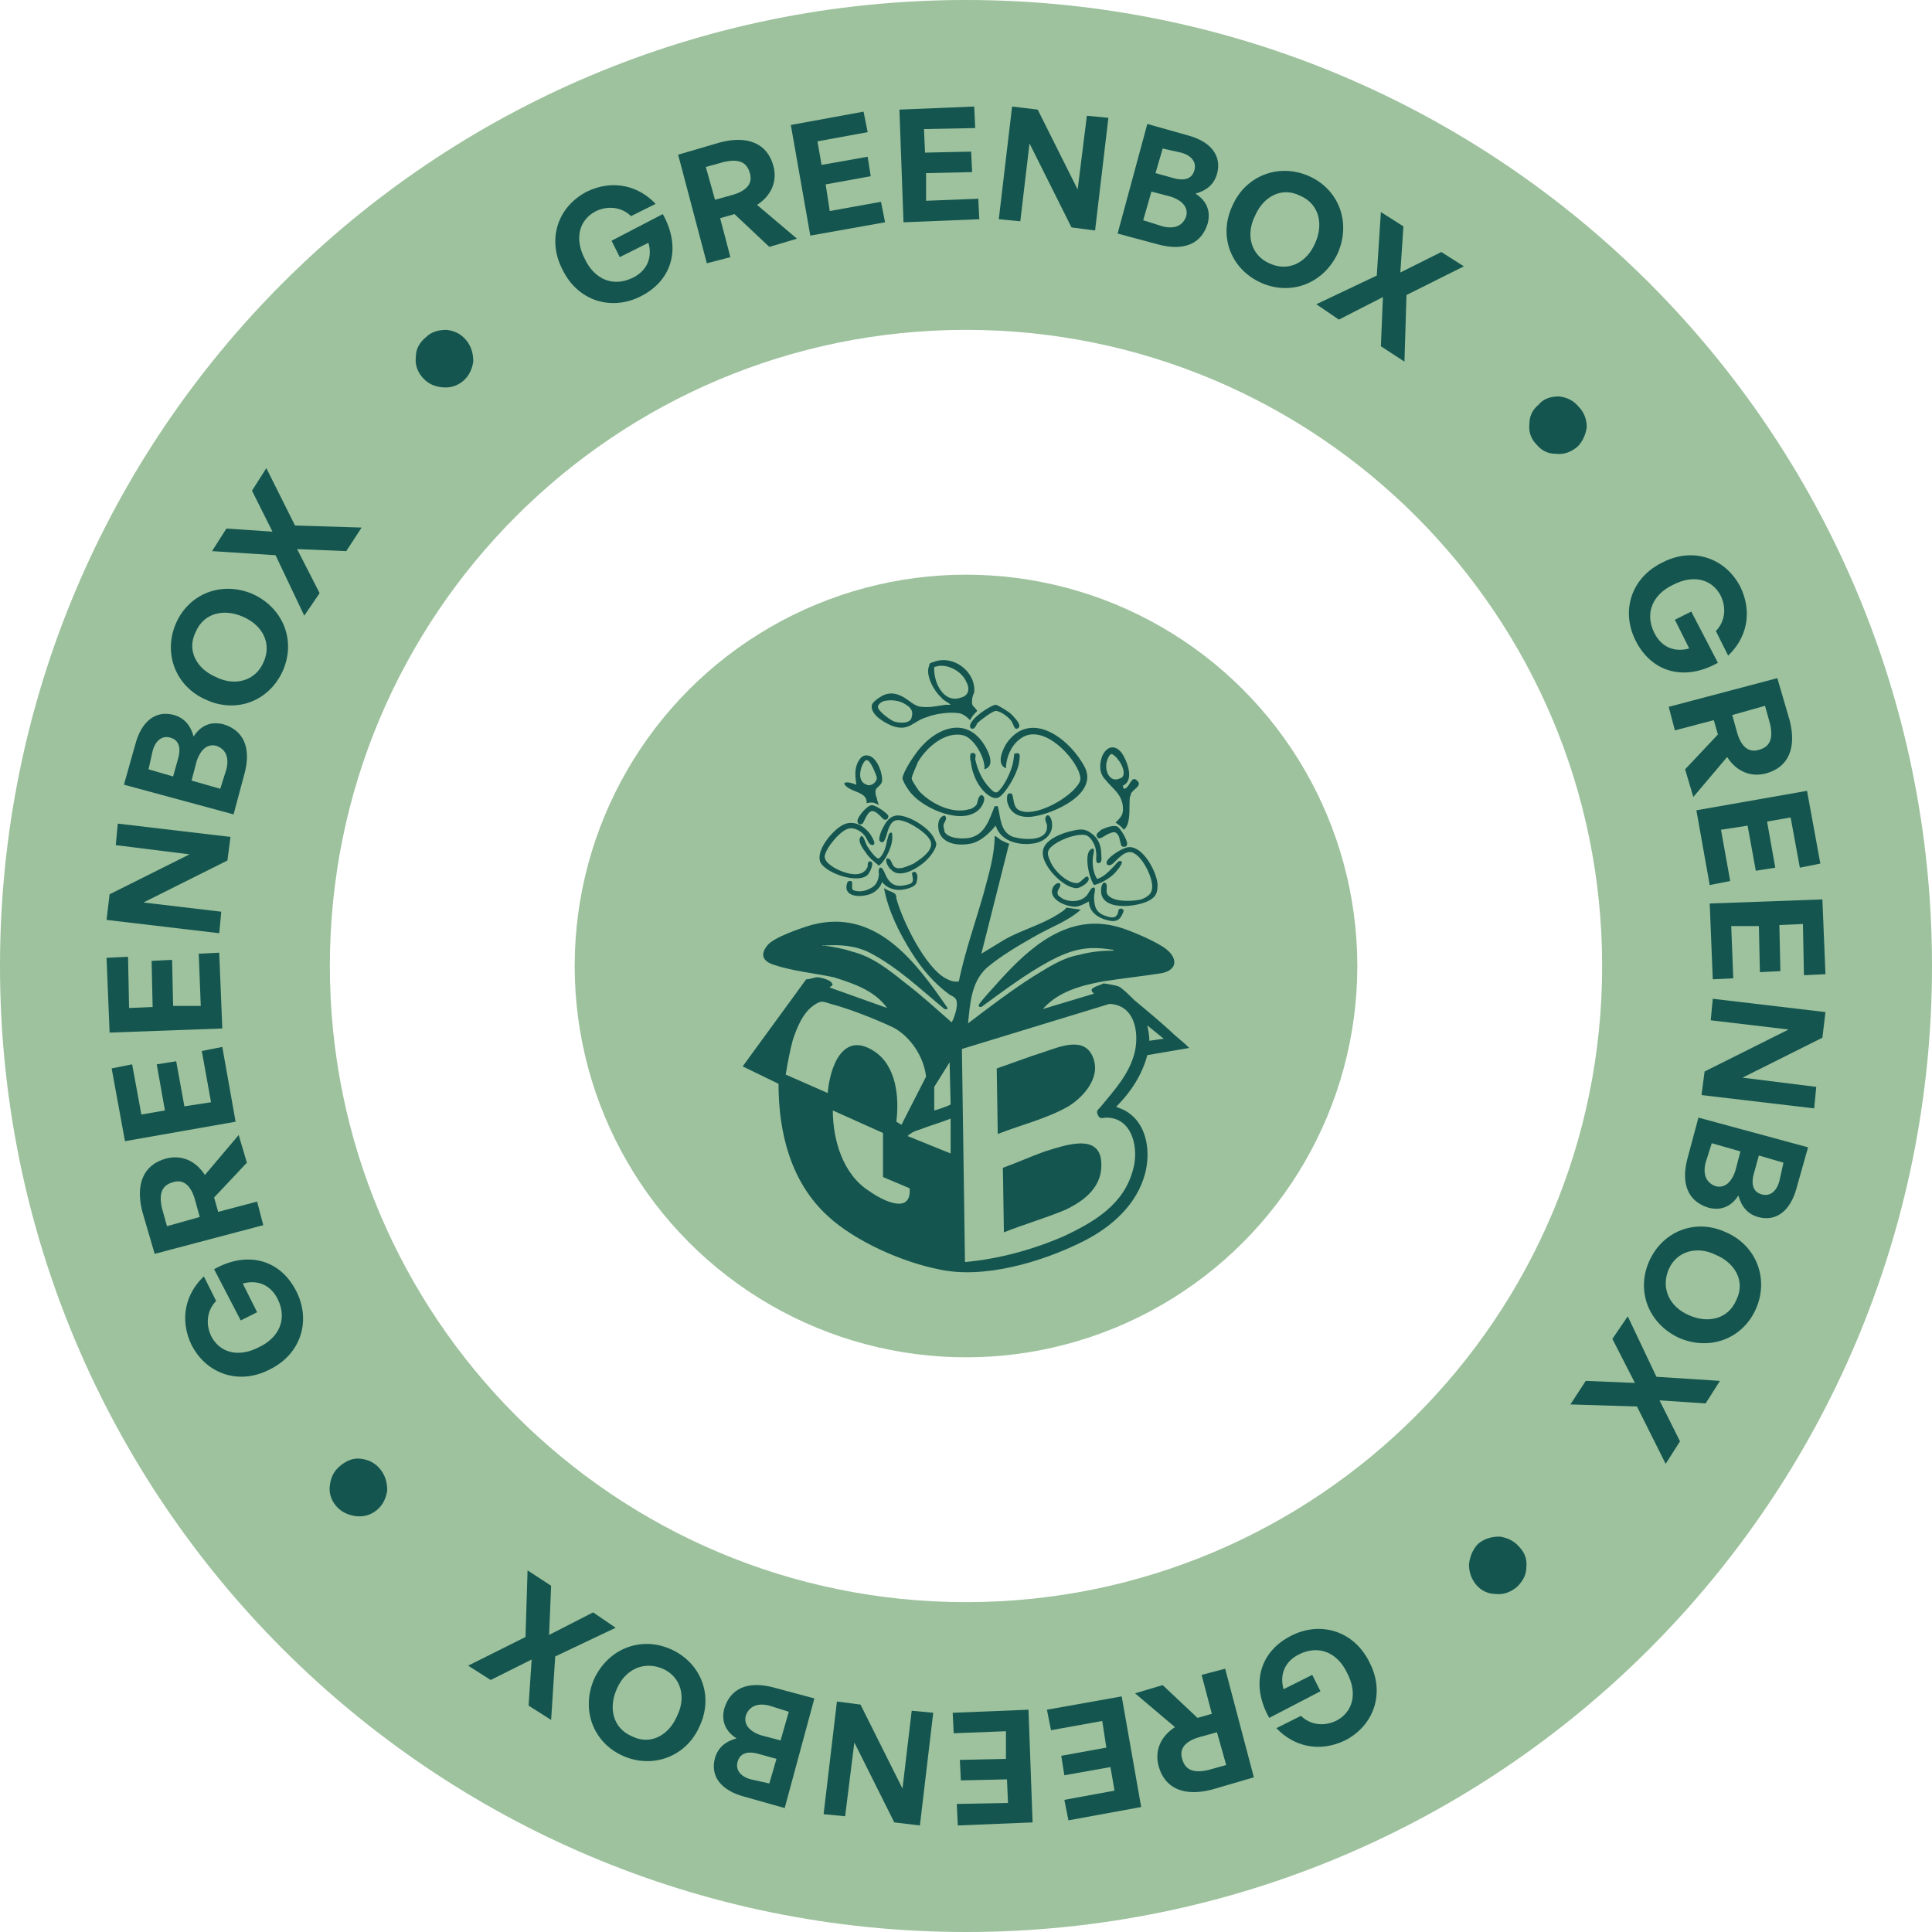 <?xml version="1.0" encoding="UTF-8"?>
<!DOCTYPE svg PUBLIC "-//W3C//DTD SVG 1.1//EN" "http://www.w3.org/Graphics/SVG/1.1/DTD/svg11.dtd">
<!-- Creator: CorelDRAW -->
<svg xmlns="http://www.w3.org/2000/svg" xml:space="preserve" width="200px" height="200px" version="1.1" style="shape-rendering:geometricPrecision; text-rendering:geometricPrecision; image-rendering:optimizeQuality; fill-rule:evenodd; clip-rule:evenodd"
viewBox="0 0 1886 1886"
 xmlns:xlink="http://www.w3.org/1999/xlink"
 xmlns:xodm="http://www.corel.com/coreldraw/odm/2003">
 <defs>
  <style type="text/css">
   <![CDATA[
    .fil0 {fill:#9DC29D}
    .fil1 {fill:#9DC29D}
    .fil2 {fill:#14554F;fill-rule:nonzero}
   ]]>
  </style>
 </defs>
 <g id="Capa_x0020_1">
  <g id="_1724350174304">
   <path class="fil0" d="M943 0c521,0 943,422 943,943 0,521 -422,943 -943,943 -521,0 -943,-422 -943,-943 0,-521 422,-943 943,-943zm0 322c343,0 621,278 621,621 0,343 -278,621 -621,621 -343,0 -621,-278 -621,-621 0,-343 278,-621 621,-621z"/>
   <circle class="fil1" cx="943" cy="943" r="382"/>
   <path class="fil2" d="M985 824l-27 107 23 -14c16,-9 35,-14 51,-24 3,-2 7,-4 9,-7l14 2c-12,11 -29,17 -43,25 -16,9 -35,20 -49,32 -15,14 -16,35 -18,54 21,-16 42,-32 64,-46 15,-9 28,-18 45,-21 11,-3 22,-4 33,-4 0,-1 -1,-1 -2,-1 -24,-4 -39,0 -60,11 -24,13 -45,29 -67,45 -3,0 -3,-1 -2,-3 6,-8 14,-16 20,-23 30,-33 67,-66 116,-52 11,3 39,15 47,22 11,9 10,20 -5,23 -19,3 -38,5 -57,8 -22,4 -44,10 -59,27l50 -15 -2 -2c-1,-2 0,-3 2,-4 1,-1 8,-3 9,-4 2,0 13,2 15,3 3,1 12,10 15,13 12,10 24,20 35,30 6,6 13,11 19,17l-41 7c-5,19 -16,36 -30,50 0,1 0,1 1,1 5,2 8,3 13,7 16,13 19,37 14,57 -8,31 -33,53 -61,67 -40,20 -97,37 -141,27 -35,-7 -81,-27 -108,-52 -36,-33 -48,-81 -48,-129l-35 -17 62 -85c4,0 8,-2 11,-2 3,0 14,3 14,6 1,0 1,2 0,2 0,1 -2,1 -2,2l56 20c-12,-17 -33,-24 -52,-30 -19,-4 -40,-6 -58,-12 -10,-3 -15,-9 -7,-19 6,-8 33,-17 43,-20 63,-17 102,36 133,81 0,2 -2,1 -3,1 -23,-19 -46,-41 -73,-55 -14,-7 -29,-8 -44,-7 -1,0 -2,-1 -2,0 10,1 20,3 29,6 20,5 36,18 51,30 16,12 31,26 46,39 3,-5 8,-20 3,-24 -1,-1 -3,-2 -5,-3 -15,-11 -27,-25 -37,-41 -12,-19 -23,-41 -27,-63 0,0 5,3 6,3 2,1 5,2 5,3 1,1 1,3 1,4 6,22 28,67 48,78 4,2 8,4 13,3 6,-29 16,-57 24,-85 5,-19 11,-38 11,-57 3,1 5,4 8,5 2,1 4,2 7,3l-1 0zm-105 274l24 -47c-2,-19 -15,-39 -32,-48 -17,-8 -42,-18 -61,-23 -7,-2 -9,-4 -16,1 -11,7 -17,22 -21,34 -3,11 -5,22 -7,34l41 18c2,-24 14,-61 45,-41 22,14 25,45 22,69l5 3 0 0zm62 134c33,-3 66,-12 96,-25 30,-14 59,-31 68,-65 6,-20 0,-51 -26,-51 -3,0 -6,2 -8,-2 -2,-4 -1,-5 2,-8 14,-17 29,-33 34,-55 4,-20 -1,-45 -25,-46l-144 44 3 208 0 0zm194 -218l-16 -13c1,5 2,10 2,15l14 -2zm-224 70c1,0 16,-5 16,-6l-1 -41 -15 24 0 23zm-50 22l-49 -22c0,29 10,63 36,79 11,8 41,24 39,-3l-26 -11 0 -43 0 0zm66 20l0 -34c-10,4 -21,7 -31,11 -4,1 -8,3 -11,6l42 17 0 0zm0 -438c-3,-3 -7,-4 -9,-7 -7,-6 -16,-22 -12,-31 0,-3 2,-3 5,-4 19,-7 41,10 39,30 -1,2 -2,5 -2,7 -1,7 2,6 5,11 -3,3 -5,5 -7,9 -4,-4 -8,-7 -13,-7 -8,-1 -22,1 -29,4 -14,4 -17,14 -33,9 -8,-3 -22,-11 -21,-20 0,-4 10,-10 13,-11 6,-2 11,-1 17,2 6,3 12,10 19,10 7,1 16,-1 23,-2 2,0 3,0 5,0l0 0zm-11 -38c-1,0 -4,1 -5,1 -1,15 9,36 26,30 8,-2 9,-9 5,-16 -4,-9 -16,-16 -26,-15zm-52 34c-3,0 -8,3 -8,6 0,4 11,12 15,14 5,2 17,3 18,-4 2,-7 -2,-10 -7,-13 -5,-3 -12,-4 -18,-3l0 0zm96 67c1,-11 -10,-30 -20,-33 -18,-5 -37,12 -45,26 -1,3 -6,13 -6,16 0,2 5,9 7,12 11,12 32,23 49,18 2,0 5,-2 7,-4 2,-3 1,-8 5,-10 6,2 1,11 -2,14 -16,16 -53,0 -66,-15 -3,-3 -8,-11 -9,-15 0,-5 9,-19 12,-23 17,-25 50,-41 69,-8 4,7 9,19 -1,22zm21 -1c-10,-4 -3,-19 1,-25 24,-33 62,-3 76,24 13,26 -30,45 -50,48 -12,2 -24,-2 -26,-16 0,-4 0,-8 5,-6 2,6 1,13 7,16 15,7 45,-10 55,-22 5,-6 6,-8 3,-16 -8,-19 -38,-48 -58,-31 -8,6 -13,18 -13,28l0 0zm114 17l1 3c6,0 7,-14 13,-8 6,5 -5,9 -6,13 0,1 -1,3 -1,3 -1,8 1,23 -4,30 0,0 -1,1 -2,2 -2,-3 -5,-5 -8,-7 6,-6 8,-8 7,-17 -2,-12 -10,-16 -17,-25 -6,-6 -6,-15 -3,-23 4,-9 12,-12 19,-3 5,7 13,27 1,32l0 0zm-11 -31c-3,1 -5,8 -5,10 -1,8 4,18 13,14 8,-2 2,-15 -2,-19 -1,-2 -5,-5 -6,-5l0 0zm-111 51c3,11 2,25 15,30 11,3 35,5 33,-12 -1,-3 -3,-6 0,-9 3,-1 5,5 5,8 1,10 -7,17 -16,19 -15,3 -34,-1 -39,-17 -6,7 -13,14 -22,17 -12,3 -28,2 -33,-10 -2,-6 -2,-15 5,-17l1 1c2,3 -2,6 -2,9 0,2 1,4 1,6 4,7 18,7 24,6 16,-3 20,-19 25,-31l3 0 0 0zm88 69c4,4 -7,11 -11,11 -13,0 -34,-22 -33,-35 0,-12 19,-19 29,-21 8,-2 13,-2 19,3 6,4 9,12 9,19 0,2 1,8 -1,9 -6,3 -3,-7 -4,-10 0,-6 -5,-16 -11,-17 -10,-1 -25,5 -32,11 -5,4 -5,8 -2,14 3,9 17,23 27,22 4,-1 8,-8 10,-6l0 0zm40 -29c14,-1 27,24 28,36 0,8 -1,12 -8,16 -13,7 -50,11 -47,-12 0,-2 2,-7 4,-5 3,1 0,8 2,11 5,8 25,7 33,5 3,-1 9,-4 10,-8 4,-9 -8,-33 -17,-37 -4,-3 -10,0 -13,3 -2,1 -8,8 -9,8 -4,2 -6,-1 -4,-4 3,-5 16,-13 21,-13l0 0zm-255 27c-9,9 -40,-1 -46,-12 -5,-11 10,-29 19,-35 11,-8 23,-2 30,8 1,2 6,9 2,10 -4,0 -5,-5 -7,-8 -3,-5 -11,-10 -17,-8 -8,2 -22,19 -23,27 0,7 12,13 18,15 8,3 20,5 24,-5 0,-2 0,-6 3,-5 4,1 -1,11 -3,13zm29 -58c11,0 27,10 33,18 2,2 5,8 5,10 0,4 -5,11 -8,14 -7,8 -27,21 -36,11 -2,-1 -7,-9 -4,-11l1 0c3,1 3,4 5,7 4,6 15,0 20,-2 6,-4 17,-11 17,-19 0,-8 -16,-18 -23,-21 -10,-4 -15,-4 -19,7 -1,3 -2,8 -4,11 0,1 -3,2 -4,0 -2,-1 1,-10 3,-13 3,-6 7,-12 15,-12l-1 0zm-18 -10c-5,-3 -7,-3 -12,-2 1,-12 -17,-10 -22,-19 0,-1 1,0 1,-1 3,-1 8,1 11,2 -1,-7 -2,-14 1,-21 3,-6 6,-9 12,-7 8,3 13,18 12,25 -1,4 -6,6 -6,8 -1,1 0,7 1,8 0,2 1,4 2,7l0 0zm-12 -44c-3,0 -6,9 -6,11 -1,5 0,11 6,13 4,2 10,-2 10,-7 -1,-3 -6,-17 -10,-17zm103 -7c5,0 3,4 3,6 2,10 7,21 14,28 2,2 5,6 8,4 6,-5 12,-18 14,-25 1,-3 2,-10 2,-12 2,-1 4,-1 5,0 1,2 0,6 0,7 -1,10 -10,26 -17,33 -4,4 -7,4 -12,1 -10,-6 -17,-21 -18,-32 -1,-3 -2,-10 1,-10l0 0zm143 153c2,-2 4,-1 5,1 -3,9 -7,12 -17,9 -8,-2 -17,-8 -17,-18 -4,2 -7,4 -12,5 -9,1 -29,-7 -23,-19 2,-4 8,-6 7,-1 -1,3 -4,5 -2,9 1,1 5,4 6,4 7,3 17,2 22,-4 1,-1 4,-7 5,-7 5,-3 2,6 2,8 0,10 2,16 11,19 8,3 12,2 13,-6l0 0zm-231 -27c-2,7 -9,12 -16,13 -9,2 -22,0 -18,-12 0,-1 1,-2 3,-2 4,0 0,7 3,9 5,2 11,1 15,-1 7,-3 9,-7 10,-14 0,-2 -1,-5 1,-7 3,-1 5,7 7,10 4,7 10,9 18,7 5,-1 8,-2 7,-7 0,-2 -2,-5 1,-6 4,0 4,6 3,9 0,5 -7,7 -11,8 -9,2 -17,0 -23,-7zm130 -150c-1,-1 -2,-4 -3,-6 -2,-4 -11,-11 -16,-11 -3,0 -15,9 -18,12 -1,2 -3,7 -6,5 -4,-3 4,-11 7,-13 3,-3 14,-10 17,-10 2,0 13,7 15,9 2,2 9,9 8,12 0,2 -3,3 -4,2l0 0zm104 130c1,1 -2,6 -4,8 -5,7 -15,13 -23,15 -2,-3 -3,-6 -4,-9 -2,-6 -5,-22 1,-26 5,-3 2,6 2,7 -1,7 0,16 4,22 7,-2 12,-8 17,-13 2,-2 4,-6 7,-4l0 0zm-226 -28c2,-1 2,1 2,3 1,8 -6,24 -13,29 -5,-4 -10,-8 -13,-13 -3,-4 -9,-12 -4,-16 2,0 4,7 5,9 1,2 9,14 12,13 5,-4 7,-12 8,-18 1,-2 1,-6 3,-7l0 0zm226 13c-1,-1 -2,-8 -3,-10 -3,-5 -5,-4 -10,-2 -3,1 -9,7 -11,3 -2,-3 2,-5 4,-7 4,-2 12,-5 16,-3 3,2 11,15 9,18 0,2 -4,2 -5,1l0 0zm-244 -40c4,0 14,7 16,10 1,3 -2,5 -4,4 -1,0 -6,-7 -10,-8 -6,-2 -9,10 -11,12 -3,2 -5,0 -5,-3 1,-5 10,-15 14,-15l0 0zm123 321l-1 -64c15,-5 30,-11 46,-16 15,-5 38,-15 47,3 10,20 -7,40 -23,50 -21,12 -46,18 -69,27l0 0zm6 96l-1 -63c14,-5 27,-11 41,-16 17,-5 53,-19 55,10 2,24 -16,38 -35,47 -19,8 -40,14 -60,22l0 0z"/>
   <path class="fil2" d="M626 289c31,-16 39,-48 21,-80l-50 26 8 16 28 -14c4,14 -1,27 -15,34 -20,10 -38,1 -47,-18 -11,-21 -5,-39 11,-47 13,-6 26,-3 34,5l24 -12c-17,-18 -42,-24 -67,-12 -29,15 -39,47 -24,76 15,31 48,41 77,26z"/>
   <path id="_1" class="fil2" d="M713 251l-10 -38 14 -4 34 32 27 -8 -39 -33c14,-9 20,-23 16,-38 -6,-22 -25,-30 -52,-23l-41 12 28 106 23 -6zm-24 -88l18 -5c14,-3 22,0 25,11 3,10 -3,17 -16,21l-18 5 -9 -32z"/>
   <polygon id="_2" class="fil2" points="860,197 810,206 806,180 850,172 847,153 802,161 798,138 847,129 843,109 772,122 791,230 864,217 "/>
   <polygon id="_3" class="fil2" points="955,194 904,196 904,169 949,168 948,148 903,149 902,126 952,125 951,104 878,107 882,217 956,214 "/>
   <polygon id="_4" class="fil2" points="1046,222 1069,225 1082,115 1061,113 1052,185 1013,107 988,104 975,214 996,216 1005,140 "/>
   <path id="_5" class="fil2" d="M1179 218c3,-12 -1,-22 -12,-29 11,-3 18,-9 21,-19 5,-18 -6,-32 -29,-38l-39 -11 -29 107 41 11c24,6 41,-1 47,-21zm-26 -69c11,3 15,10 13,17 -2,8 -9,11 -20,8l-18 -5 7 -24 18 4zm-10 43c12,4 17,11 15,19 -3,9 -11,13 -23,10l-19 -6 8 -28 19 5z"/>
   <path id="_6" class="fil2" d="M1231 276c29,13 61,1 75,-29 13,-30 1,-62 -28,-75 -29,-13 -62,-1 -75,29 -14,30 -1,62 28,75zm8 -19c-18,-8 -23,-28 -14,-46 8,-19 26,-29 44,-20 19,8 23,28 15,46 -8,19 -26,29 -45,20z"/>
   <polygon id="_7" class="fil2" points="1307,312 1350,290 1348,338 1371,353 1373,288 1429,260 1407,246 1367,266 1370,221 1348,207 1344,269 1285,297 "/>
   <path class="fil2" d="M1597 626c16,31 48,39 80,21l-26 -50 -16 8 14 28c-14,4 -27,-1 -34,-15 -10,-20 -1,-38 18,-47 21,-11 39,-5 47,11 6,13 3,26 -5,34l12 24c18,-17 24,-42 12,-67 -15,-29 -47,-39 -76,-24 -31,15 -41,48 -26,77z"/>
   <path id="_1_0" class="fil2" d="M1635 713l38 -10 4 14 -32 34 8 27 33 -39c9,14 23,20 38,16 22,-6 30,-25 23,-52l-12 -41 -106 28 6 23zm88 -24l5 18c3,14 0,22 -11,25 -10,3 -17,-3 -21,-16l-5 -18 32 -9z"/>
   <polygon id="_2_1" class="fil2" points="1689,860 1680,810 1706,806 1714,850 1733,847 1725,802 1748,798 1757,847 1777,843 1764,772 1656,791 1669,864 "/>
   <polygon id="_3_2" class="fil2" points="1692,955 1690,904 1717,904 1718,949 1738,948 1737,903 1760,902 1761,952 1782,951 1779,878 1669,882 1672,956 "/>
   <polygon id="_4_3" class="fil2" points="1664,1046 1661,1069 1771,1082 1773,1061 1701,1052 1779,1013 1782,988 1672,975 1670,996 1746,1005 "/>
   <path id="_5_4" class="fil2" d="M1668 1179c12,3 22,-1 29,-12 3,11 9,18 19,21 18,5 32,-6 38,-29l11 -39 -107 -29 -11 41c-6,24 1,41 21,47zm69 -26c-3,11 -10,15 -17,13 -8,-2 -11,-9 -8,-20l5 -18 24 7 -4 18zm-43 -10c-4,12 -11,17 -19,15 -9,-3 -13,-11 -10,-23l6 -19 28 8 -5 19z"/>
   <path id="_6_5" class="fil2" d="M1610 1231c-13,29 -1,61 29,75 30,13 62,1 75,-28 13,-29 1,-62 -29,-75 -30,-14 -62,-1 -75,28zm19 8c8,-18 28,-23 46,-14 19,8 29,26 20,44 -8,19 -28,23 -46,15 -19,-8 -28,-26 -20,-45z"/>
   <polygon id="_7_6" class="fil2" points="1574,1307 1596,1350 1548,1348 1533,1371 1598,1373 1626,1429 1640,1407 1620,1367 1665,1370 1679,1348 1617,1344 1589,1285 "/>
   <path class="fil2" d="M1260 1597c-31,16 -39,48 -21,80l50 -26 -8 -16 -28 14c-4,-14 1,-27 15,-34 20,-10 38,-1 47,18 11,21 5,39 -11,47 -13,6 -26,3 -34,-5l-24 12c17,18 42,24 67,12 29,-15 39,-47 24,-76 -15,-31 -48,-41 -77,-26z"/>
   <path id="_1_7" class="fil2" d="M1173 1635l10 38 -14 4 -34 -32 -27 8 39 33c-14,9 -20,23 -16,38 6,22 25,30 52,23l41 -12 -28 -106 -23 6zm24 88l-18 5c-14,3 -22,0 -25,-11 -3,-10 3,-17 16,-21l18 -5 9 32z"/>
   <polygon id="_2_8" class="fil2" points="1026,1689 1076,1680 1080,1706 1036,1714 1039,1733 1084,1725 1088,1748 1039,1757 1043,1777 1114,1764 1095,1656 1022,1669 "/>
   <polygon id="_3_9" class="fil2" points="931,1692 982,1690 982,1717 937,1718 938,1738 983,1737 984,1760 934,1761 935,1782 1008,1779 1004,1669 930,1672 "/>
   <polygon id="_4_10" class="fil2" points="840,1664 817,1661 804,1771 825,1773 834,1701 873,1779 898,1782 911,1672 890,1670 881,1746 "/>
   <path id="_5_11" class="fil2" d="M707 1668c-3,12 1,22 12,29 -11,3 -18,9 -21,19 -5,18 6,32 29,38l39 11 29 -107 -41 -11c-24,-6 -41,1 -47,21zm26 69c-11,-3 -15,-10 -13,-17 2,-8 9,-11 20,-8l18 5 -7 24 -18 -4zm10 -43c-12,-4 -17,-11 -15,-19 3,-9 11,-13 23,-10l19 6 -8 28 -19 -5z"/>
   <path id="_6_12" class="fil2" d="M655 1610c-29,-13 -61,-1 -75,29 -13,30 -1,62 28,75 29,13 62,1 75,-29 14,-30 1,-62 -28,-75zm-8 19c18,8 23,28 14,46 -8,19 -26,29 -44,20 -19,-8 -23,-28 -15,-46 8,-19 26,-28 45,-20z"/>
   <polygon id="_7_13" class="fil2" points="579,1574 536,1596 538,1548 515,1533 513,1598 457,1626 479,1640 519,1620 516,1665 538,1679 542,1617 601,1589 "/>
   <path class="fil2" d="M289 1260c-16,-31 -48,-39 -80,-21l26 50 16 -8 -14 -28c14,-4 27,1 34,15 10,20 1,38 -18,47 -21,11 -39,5 -47,-11 -6,-13 -3,-26 5,-34l-12 -24c-18,17 -24,42 -12,67 15,29 47,39 76,24 31,-15 41,-48 26,-77z"/>
   <path id="_1_14" class="fil2" d="M251 1173l-38 10 -4 -14 32 -34 -8 -27 -33 39c-9,-14 -23,-20 -38,-16 -22,6 -30,25 -23,52l12 41 106 -28 -6 -23zm-88 24l-5 -18c-3,-14 0,-22 11,-25 10,-3 17,3 21,16l5 18 -32 9z"/>
   <polygon id="_2_15" class="fil2" points="197,1026 206,1076 180,1080 172,1036 153,1039 161,1084 138,1088 129,1039 109,1043 122,1114 230,1095 217,1022 "/>
   <polygon id="_3_16" class="fil2" points="194,931 196,982 169,982 168,937 148,938 149,983 126,984 125,934 104,935 107,1008 217,1004 214,930 "/>
   <polygon id="_4_17" class="fil2" points="222,840 225,817 115,804 113,825 185,834 107,873 104,898 214,911 216,890 140,881 "/>
   <path id="_5_18" class="fil2" d="M218 707c-12,-3 -22,1 -29,12 -3,-11 -9,-18 -19,-21 -18,-5 -32,6 -38,29l-11 39 107 29 11 -41c6,-24 -1,-41 -21,-47zm-69 26c3,-11 10,-15 17,-13 8,2 11,9 8,20l-5 18 -24 -7 4 -18zm43 10c4,-12 11,-17 19,-15 9,3 13,11 10,23l-6 19 -28 -8 5 -19z"/>
   <path id="_6_19" class="fil2" d="M276 655c13,-29 1,-61 -29,-75 -30,-13 -62,-1 -75,28 -13,29 -1,62 29,75 30,14 62,1 75,-28zm-19 -8c-8,18 -28,23 -46,14 -19,-8 -29,-26 -20,-44 8,-19 28,-23 46,-15 19,8 29,26 20,45z"/>
   <polygon id="_7_20" class="fil2" points="312,579 290,536 338,538 353,515 288,513 260,457 246,479 266,519 221,516 207,538 269,542 297,601 "/>
   <g>
    <path class="fil2" d="M1502 395c5,-6 12,-8 20,-8 8,1 14,4 19,10 5,5 8,12 8,20 -1,7 -4,14 -9,19 -6,5 -13,8 -21,7 -8,0 -14,-3 -19,-9 -5,-5 -8,-12 -7,-20 0,-8 3,-14 9,-19z"/>
   </g>
   <g>
    <path class="fil2" d="M1483 1510c5,5 8,12 7,20 0,8 -4,14 -9,19 -6,5 -13,8 -21,7 -7,0 -14,-3 -19,-9 -5,-6 -7,-13 -7,-20 1,-8 4,-15 9,-20 6,-5 13,-7 21,-7 7,1 14,4 19,10z"/>
   </g>
   <g>
    <path class="fil2" d="M368 1474c-6,5 -13,7 -21,6 -7,-1 -14,-4 -19,-10 -5,-6 -7,-13 -6,-20 1,-8 4,-14 10,-19 6,-5 13,-8 20,-7 8,1 14,4 19,10 5,6 7,13 7,21 -1,7 -4,14 -10,19z"/>
   </g>
   <g>
    <path class="fil2" d="M412 368c-5,-6 -7,-13 -6,-20 0,-8 4,-14 10,-19 5,-5 12,-7 20,-7 8,1 14,4 19,10 5,6 7,13 7,21 -1,7 -4,14 -10,19 -6,5 -13,7 -21,6 -8,-1 -14,-4 -19,-10z"/>
   </g>
  </g>
 </g>
</svg>
